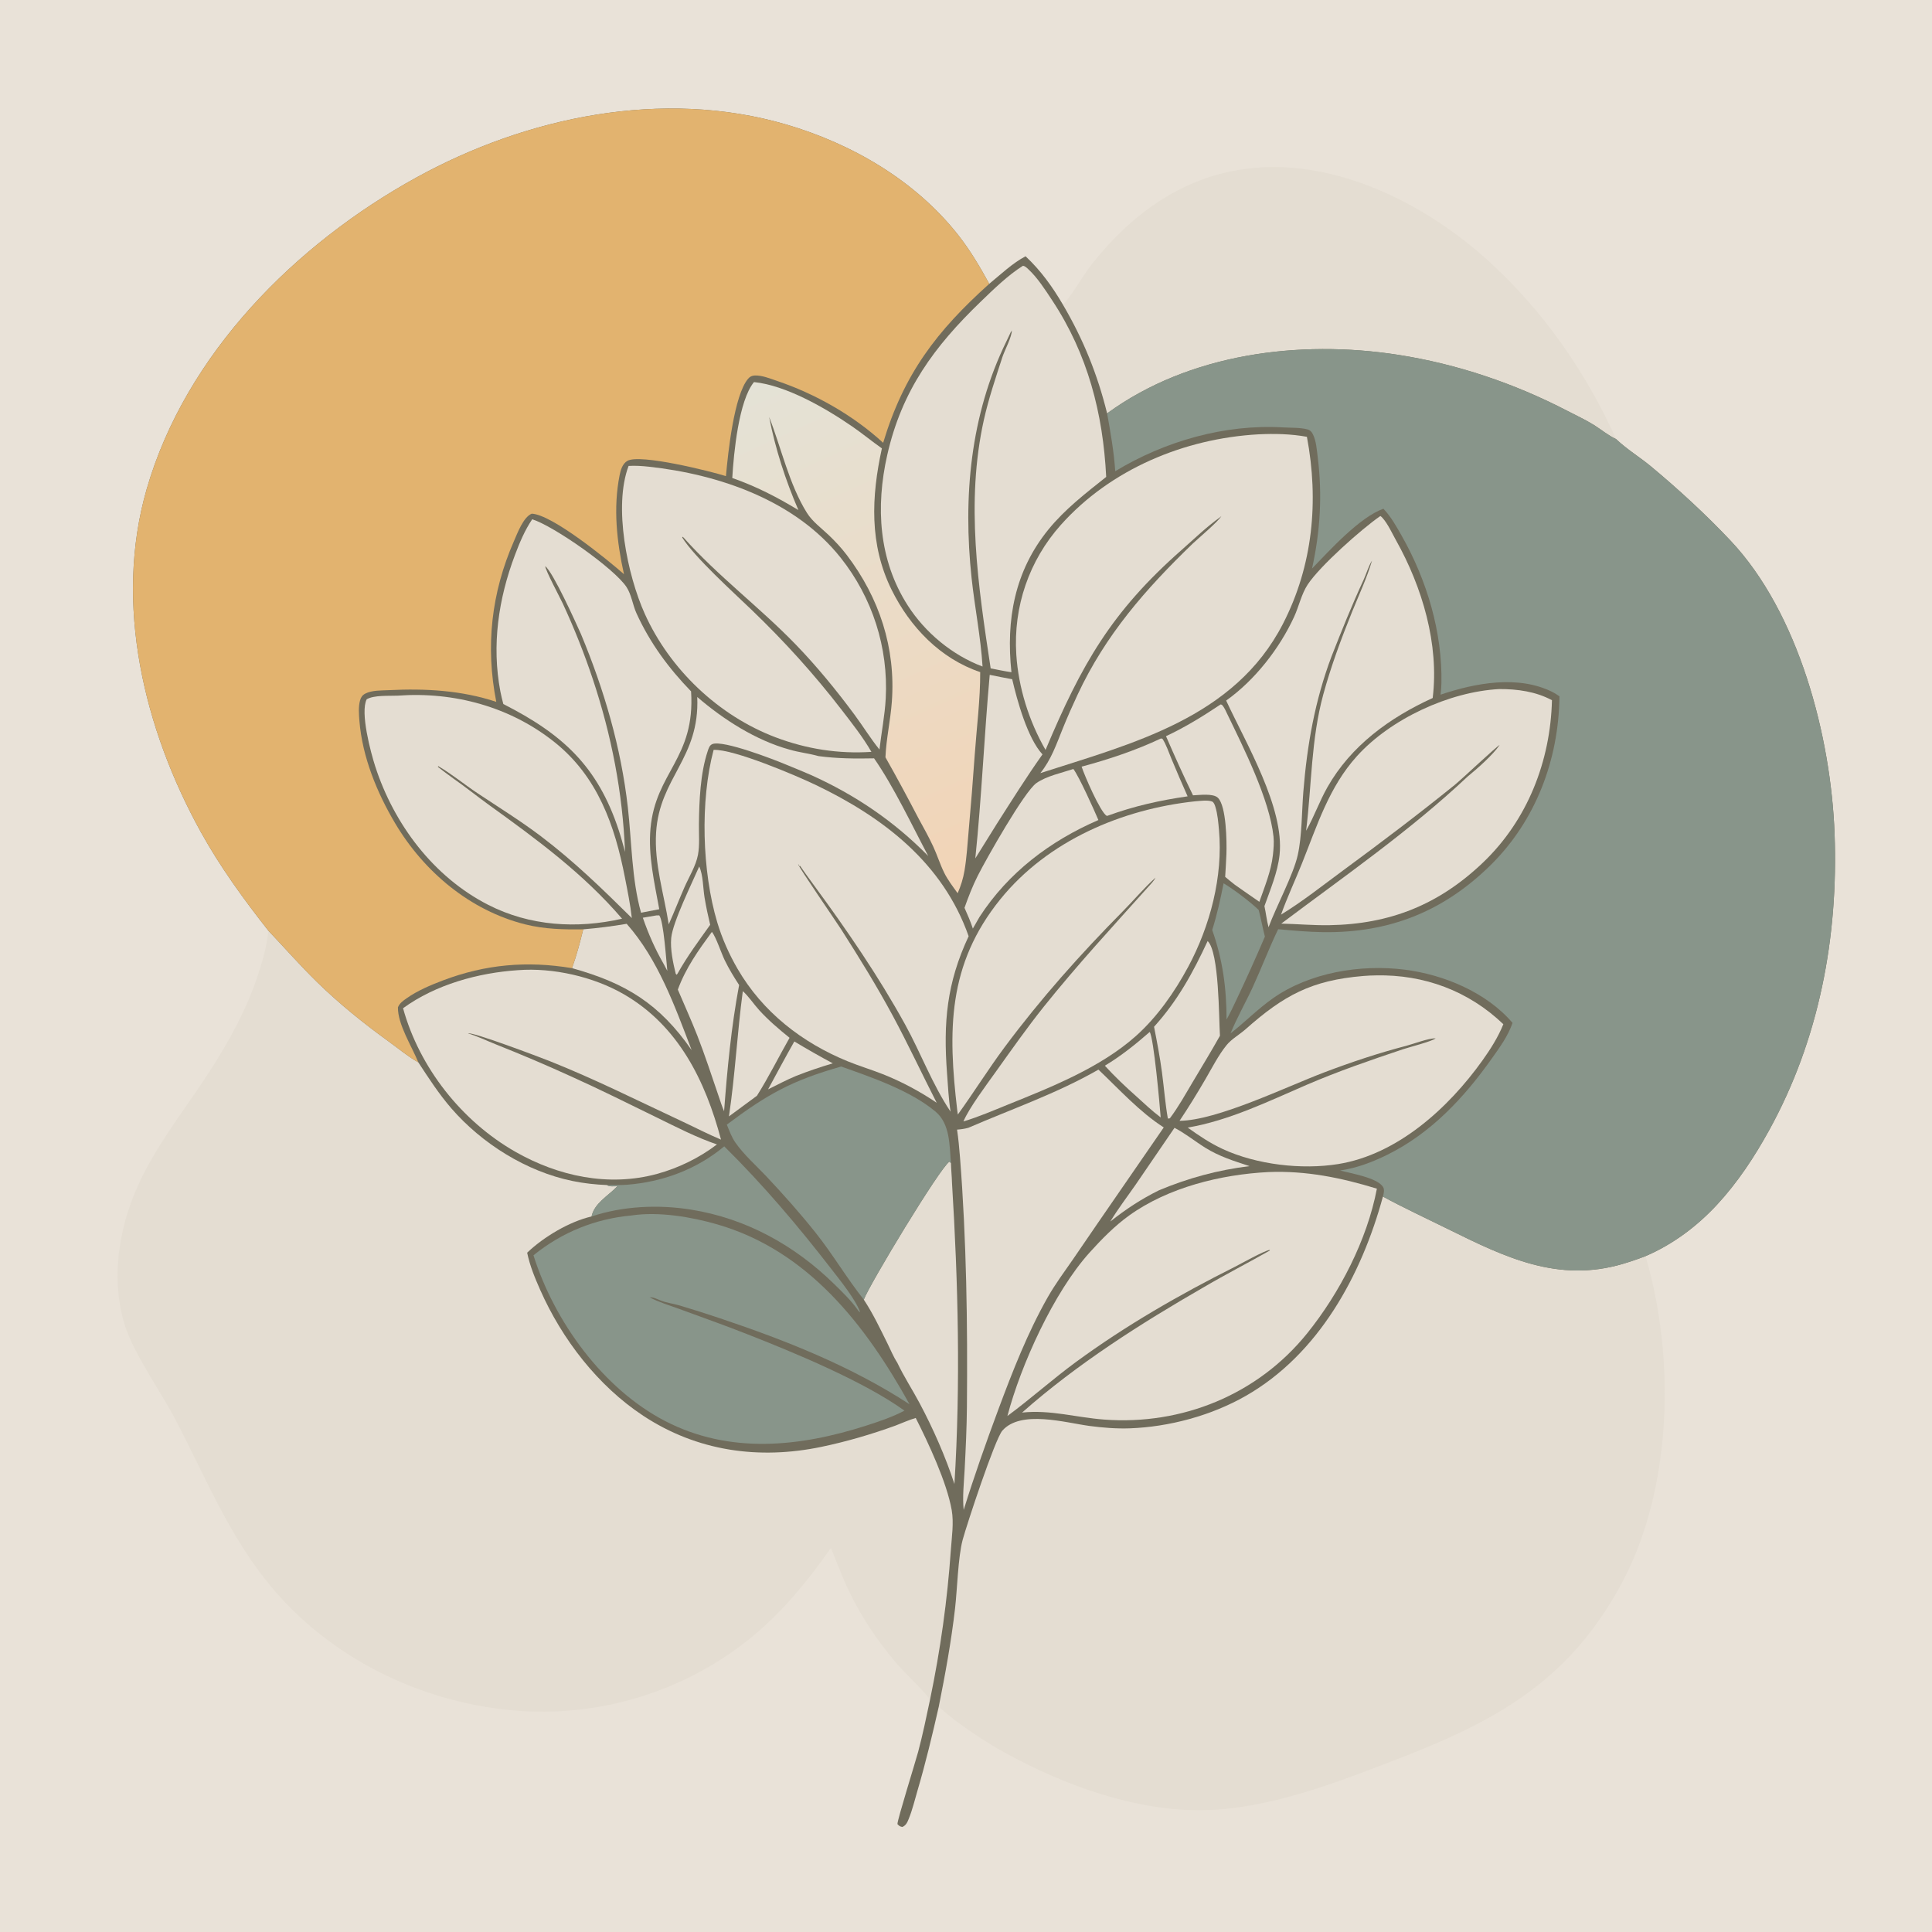 <svg version="1.1" xmlns="http://www.w3.org/2000/svg" style="display: block;" viewBox="0 0 2048 2048" width="1024" height="1024">
<defs>
	<linearGradient id="Gradient1" gradientUnits="userSpaceOnUse" x1="1052.21" y1="924.664" x2="814.382" y2="400.475">
		<stop class="stop0" offset="0" stop-opacity="1" stop-color="rgb(242,212,182)"/>
		<stop class="stop1" offset="1" stop-opacity="1" stop-color="rgb(228,226,214)"/>
	</linearGradient>
</defs>
<path transform="translate(0,0)" fill="rgb(233,226,216)" d="M 0 0 L 2048 0 L 2048 2048 L 0 2048 L 0 0 z"/>
<path transform="translate(0,0)" fill="rgb(228,221,210)" d="M 1126.74 322.939 C 1127.15 322.51 1127.56 322.087 1127.97 321.653 C 1136.9 312.076 1147.98 291.87 1157.65 279.709 C 1203.72 221.76 1262.44 181.367 1338.19 177.39 C 1425.1 172.828 1513.76 218.621 1576.84 275.715 C 1635.47 328.784 1680.67 393.579 1713.19 465.501 C 1704.87 461.738 1697.48 455.398 1689.72 450.572 C 1680.8 445.028 1670.85 440.39 1661.5 435.544 C 1605.29 406.386 1544.47 385.799 1481.82 376.087 C 1377.5 359.916 1260.64 374.655 1173.59 438.203 C 1163.37 396.768 1148.36 359.779 1126.74 322.939 z"/>
<path transform="translate(0,0)" fill="rgb(228,221,210)" d="M 1465.96 1268.45 C 1488.7 1280.72 1512.21 1291.64 1535.38 1303.08 C 1595.61 1332.83 1651.65 1360.1 1720.43 1339.72 C 1728.52 1337.32 1736.47 1334.6 1744.33 1331.55 C 1776.21 1439.3 1772.84 1579.32 1718.49 1679.49 C 1662.78 1782.17 1586.18 1824.31 1481.01 1864.85 C 1447.32 1877.83 1413.74 1890.87 1379.07 1901.07 C 1346.13 1910.76 1311.25 1918.09 1276.84 1918.85 C 1205 1920.42 1128.91 1892.76 1066.63 1858.71 C 1047.39 1848.19 1028.9 1835.96 1011.37 1822.81 C 1005.77 1818.61 1000.65 1813.58 995.045 1809.53 C 1002 1774.84 1008.32 1740.39 1012.38 1705.22 C 1014.75 1684.74 1015.55 1650.55 1020.47 1632.26 C 1024.73 1616.45 1054.76 1525.37 1062.55 1516.53 C 1082.17 1494.25 1129.36 1508.16 1155.06 1511.59 C 1168.96 1513.44 1183.46 1514.59 1197.47 1514.1 C 1239.36 1512.63 1283.94 1500.61 1320.47 1479.76 C 1397.74 1435.67 1443.3 1351.86 1465.96 1268.45 z"/>
<path transform="translate(0,0)" fill="rgb(228,221,210)" d="M 284.474 986.539 C 301.644 1004.65 318.055 1023.36 335.905 1040.84 C 359.734 1064.16 386.097 1085.32 413.106 1104.82 C 422.773 1111.8 433.039 1120.4 443.425 1126.12 C 454.369 1142.82 465.329 1159.78 478.431 1174.89 C 510.942 1212.38 558.06 1241.85 606.827 1251.9 C 618.903 1254.39 631.014 1255.7 643.322 1256.22 C 646.116 1258.2 650.986 1257.42 654.44 1257.45 L 653.517 1258.4 C 644.1 1268.01 630.036 1275.6 627.068 1289.49 C 603.589 1294.87 576.099 1311.31 558.809 1327.92 C 561.6 1341.6 566.953 1354.51 572.579 1367.24 C 595.736 1419.61 633.742 1469.04 681.843 1500.76 C 738.894 1538.39 804.497 1547.58 870.894 1533.7 C 897.424 1528.16 923.551 1520.5 949.023 1511.28 C 956.159 1508.53 963.383 1505.28 970.699 1503.09 C 984.181 1529.72 1003.7 1571.4 1008.85 1600.77 C 1011.22 1614.26 1008.9 1629.34 1007.95 1642.94 C 1004.2 1696.62 996.865 1748.81 985.928 1801.48 C 974.773 1787.36 960.91 1775.68 949.275 1761.98 C 928.708 1737.75 911.139 1711 897.823 1682.14 C 891.6 1668.65 886.552 1654.64 880.756 1640.97 C 857.178 1674.65 830.575 1707.32 798.868 1733.7 C 727.747 1792.88 635.008 1821.48 542.998 1813.01 C 444.72 1803.95 350.012 1757.5 286.727 1681.12 C 242.649 1627.92 217.687 1565.5 186.024 1504.87 C 170.158 1474.49 141.262 1434.58 131.89 1403.42 C 124.059 1377.38 122.857 1349.12 126.855 1322.32 C 138.328 1245.4 181.893 1197.93 222.119 1135.84 C 242.871 1103.81 261.406 1069.99 273.376 1033.65 C 278.42 1018.33 282.974 1002.64 284.474 986.539 z"/>
<path transform="translate(0,0)" fill="rgb(112,108,92)" d="M 284.474 986.539 C 258.451 953.485 233.378 918.979 212.983 882.113 C 152.92 773.542 120.262 640.361 155.512 518.409 C 196.96 375.012 313.438 258.511 441.709 187.992 C 558.809 123.616 702.432 93.814 832.906 131.825 C 902.89 152.213 970.084 191.21 1015.68 249.095 C 1028.52 265.391 1038.67 282.697 1048.64 300.851 C 1060.88 290.843 1073.11 279.067 1087.13 271.661 C 1103.21 286.668 1115.65 304.02 1126.74 322.939 C 1148.36 359.779 1163.37 396.768 1173.59 438.203 C 1260.64 374.655 1377.5 359.916 1481.82 376.087 C 1544.47 385.799 1605.29 406.386 1661.5 435.544 C 1670.85 440.39 1680.8 445.028 1689.72 450.572 C 1697.48 455.398 1704.87 461.738 1713.19 465.501 C 1713.39 465.692 1713.58 465.886 1713.78 466.075 C 1724.76 476.447 1738.51 484.775 1750.21 494.513 C 1779.55 518.95 1808.18 545.271 1834.39 573.049 C 1906.78 649.775 1940.95 780.686 1944.74 884.062 C 1948.76 993.496 1928.41 1101.93 1875.19 1198.4 C 1859.68 1226.51 1841.96 1253.46 1820.08 1277.07 C 1798.83 1300 1773.14 1319.21 1744.33 1331.55 C 1736.47 1334.6 1728.52 1337.32 1720.43 1339.72 C 1651.65 1360.1 1595.61 1332.83 1535.38 1303.08 C 1512.21 1291.64 1488.7 1280.72 1465.96 1268.45 C 1443.3 1351.86 1397.74 1435.67 1320.47 1479.76 C 1283.94 1500.61 1239.36 1512.63 1197.47 1514.1 C 1183.46 1514.59 1168.96 1513.44 1155.06 1511.59 C 1129.36 1508.16 1082.17 1494.25 1062.55 1516.53 C 1054.76 1525.37 1024.73 1616.45 1020.47 1632.26 C 1015.55 1650.55 1014.75 1684.74 1012.38 1705.22 C 1008.32 1740.39 1002 1774.84 995.045 1809.53 C 988.291 1839.17 981.326 1868.36 972.745 1897.54 C 969.812 1907.52 967.284 1918.25 963.378 1927.86 C 961.817 1931.7 960.489 1934.99 956.475 1936.68 C 953.655 1936.02 953.372 1935.7 951.321 1933.62 C 951.216 1929.01 970.507 1867.4 973.278 1857.02 C 978.174 1838.67 981.998 1820.05 985.928 1801.48 C 996.865 1748.81 1004.2 1696.62 1007.95 1642.94 C 1008.9 1629.34 1011.22 1614.26 1008.85 1600.77 C 1003.7 1571.4 984.181 1529.72 970.699 1503.09 C 963.383 1505.28 956.159 1508.53 949.023 1511.28 C 923.551 1520.5 897.424 1528.16 870.894 1533.7 C 804.497 1547.58 738.894 1538.39 681.843 1500.76 C 633.742 1469.04 595.736 1419.61 572.579 1367.24 C 566.953 1354.51 561.6 1341.6 558.809 1327.92 C 576.099 1311.31 603.589 1294.87 627.068 1289.49 C 630.036 1275.6 644.1 1268.01 653.517 1258.4 L 654.44 1257.45 C 650.986 1257.42 646.116 1258.2 643.322 1256.22 C 631.014 1255.7 618.903 1254.39 606.827 1251.9 C 558.06 1241.85 510.942 1212.38 478.431 1174.89 C 465.329 1159.78 454.369 1142.82 443.425 1126.12 C 433.039 1120.4 422.773 1111.8 413.106 1104.82 C 386.097 1085.32 359.734 1064.16 335.905 1040.84 C 318.055 1023.36 301.644 1004.65 284.474 986.539 z"/>
<path transform="translate(0,0)" fill="rgb(228,221,210)" d="M 695.809 970.385 L 698.82 970.33 C 703.497 975.935 706.321 1019.43 707.4 1029.16 L 703.384 1021.6 C 694.262 1005.74 687.435 990.063 681.424 972.829 L 695.809 970.385 z"/>
<path transform="translate(0,0)" fill="rgb(228,221,210)" d="M 842.025 1103.98 C 855.439 1112.08 868.988 1119.78 882.797 1127.19 C 869.531 1131.13 856.608 1135.46 843.746 1140.56 C 833.664 1144.78 823.954 1149.87 814.188 1154.77 C 823.395 1137.8 832.495 1120.77 842.025 1103.98 z"/>
<path transform="translate(0,0)" fill="rgb(228,221,210)" d="M 741.199 918.52 C 745.362 927.286 745.237 941.65 746.862 951.436 C 748.478 961.165 750.509 970.747 752.814 980.335 C 740.685 997.359 728.73 1013.36 718.49 1031.64 L 717.38 1033.3 L 716.304 1032.27 C 713.474 1020.73 710.379 1006.17 711.517 994.271 C 713.131 977.392 733.769 935.731 741.199 918.52 z"/>
<path transform="translate(0,0)" fill="rgb(228,221,210)" d="M 1218.74 1093.92 C 1223.07 1100.39 1229.43 1171.84 1230.38 1184.55 C 1221.37 1177.68 1212.95 1169.88 1204.61 1162.22 C 1193.04 1151.98 1181.6 1141.09 1171.18 1129.69 C 1188.26 1119.47 1203.79 1107 1218.74 1093.92 z"/>
<path transform="translate(0,0)" fill="rgb(228,221,210)" d="M 1245.01 1195.54 C 1256.34 1201.38 1266.68 1209.82 1277.53 1216.59 C 1292.51 1225.93 1307.93 1230.69 1324.52 1236.13 C 1290.86 1240.3 1259.73 1248.7 1228.44 1261.82 C 1209.55 1271.17 1193.45 1281.81 1176.98 1294.87 C 1185.24 1281.21 1195.17 1268.3 1204.26 1255.17 L 1245.01 1195.54 z"/>
<path transform="translate(0,0)" fill="rgb(228,221,210)" d="M 787.416 1050.64 C 793.752 1056.34 799.064 1064.54 804.908 1070.94 C 814.764 1081.72 825.641 1090.97 836.976 1100.12 C 825.322 1120.57 814.972 1141.59 802.383 1161.55 L 772.711 1183.43 C 779.291 1139.51 781.477 1094.73 787.416 1050.64 z"/>
<path transform="translate(0,0)" fill="rgb(136,149,138)" d="M 1297.06 936.348 C 1307.58 942.554 1325.54 956.159 1334.26 964.605 C 1336.75 973.932 1338.39 983.489 1340.85 992.847 C 1331.26 1015.22 1321.28 1037.44 1310.84 1059.42 C 1307.51 1066.68 1304.06 1073.76 1300.22 1080.76 C 1300.13 1047.33 1296.18 1017.53 1284.99 985.843 C 1290.14 969.515 1293.74 953.118 1297.06 936.348 z"/>
<path transform="translate(0,0)" fill="rgb(228,221,210)" d="M 1230.58 782.824 L 1232.2 783.08 C 1236.29 789.265 1238.85 797.44 1241.75 804.294 C 1247.37 817.624 1252.96 830.956 1258.91 844.148 C 1229.51 848.381 1202.27 854.452 1174.29 864.655 L 1173.2 864.873 C 1166.29 860.938 1149.17 820.978 1146.56 812.679 C 1175.02 805.048 1203.93 795.445 1230.58 782.824 z"/>
<path transform="translate(0,0)" fill="rgb(228,221,210)" d="M 664.31 979.278 C 697.752 1017.12 715.362 1066.69 733.18 1113.2 C 699.144 1064.08 663.332 1042.06 606.342 1026.28 C 611.209 1012.89 614.828 998.946 618.255 985.128 C 633.686 983.827 649.046 981.908 664.31 979.278 z"/>
<path transform="translate(0,0)" fill="rgb(228,221,210)" d="M 754.651 987.821 C 758.995 993.216 764.598 1010.39 768.264 1017.94 C 772.723 1027.12 777.927 1035.63 783.496 1044.16 C 775.202 1088.27 770.914 1133.26 767.558 1178 C 765.235 1172.54 763.447 1166.86 761.542 1161.25 C 754.282 1139.98 747.293 1118.54 739.122 1097.6 C 732.734 1081.24 725.368 1065.23 718.539 1049.04 C 726.86 1026.18 740.405 1007.25 754.651 987.821 z"/>
<path transform="translate(0,0)" fill="rgb(228,221,210)" d="M 1049.15 715.354 C 1057.05 717.086 1065.03 718.498 1072.97 720.009 C 1078.26 742.774 1089.26 782.679 1105.08 799.688 C 1088.09 823.64 1072.43 848.663 1056.61 873.4 L 1033.87 909.932 C 1040.6 845.153 1043.28 780.156 1049.15 715.354 z"/>
<path transform="translate(0,0)" fill="rgb(228,221,210)" d="M 1280.15 997.554 C 1292.47 1009.24 1291.99 1079.44 1293.2 1097.95 C 1283.89 1114.55 1273.94 1130.85 1264.2 1147.21 C 1256.57 1160 1249.07 1173.64 1240.07 1185.49 L 1237.99 1185.73 C 1235.15 1169.65 1233.91 1153.04 1231.76 1136.84 C 1229.59 1120.58 1226.49 1104.51 1223.34 1088.41 C 1248.17 1061.07 1264.75 1030.81 1280.15 997.554 z"/>
<path transform="translate(0,0)" fill="rgb(228,221,210)" d="M 1137.82 815.176 C 1143.75 822.884 1159.97 858.897 1164.33 869.267 C 1113.23 891.416 1068.8 924.938 1038.3 972.042 L 1031.26 984.316 C 1028.81 976.766 1025.62 969.599 1022.41 962.347 C 1026.55 950.667 1030.87 939.45 1036.46 928.35 C 1045.61 910.201 1085.87 839.072 1098.65 830.092 C 1109.25 822.641 1125.57 819.212 1137.82 815.176 z"/>
<path transform="translate(0,0)" fill="rgb(136,149,138)" d="M 643.322 1256.22 C 650.389 1256.01 657.297 1256.45 664.372 1255.9 C 702.316 1252.97 738.355 1239.7 767.725 1215.18 C 808.938 1255.87 845.954 1299.55 881.348 1345.31 C 890.285 1356.86 907.037 1377.48 911.797 1391.04 C 910.152 1389.99 910.003 1389.64 908.917 1388.1 C 902.113 1378.44 892.725 1369.44 884.289 1361.17 C 842.325 1320.03 790.726 1291.48 732.248 1282.2 C 697.874 1276.74 660.239 1278.41 627.068 1289.49 C 630.036 1275.6 644.1 1268.01 653.517 1258.4 L 654.44 1257.45 C 650.986 1257.42 646.116 1258.2 643.322 1256.22 z"/>
<path transform="translate(0,0)" fill="rgb(228,221,210)" d="M 1293.89 746.737 L 1295.22 747.084 C 1297.87 749.786 1299.25 753.396 1300.88 756.764 C 1318.2 792.548 1345.92 847.7 1349.98 886.918 C 1350.64 893.277 1350.03 900.238 1349.32 906.569 C 1347.4 923.581 1340.59 939.903 1334.97 955.968 C 1326.3 950.068 1317.74 943.98 1309.14 937.98 C 1305.58 935.308 1302.18 932.357 1298.74 929.53 C 1299.17 921.386 1299.79 913.238 1300.06 905.089 C 1300.48 892.609 1300.06 854.336 1290.99 845.654 C 1285.87 840.762 1271.38 842.833 1264.63 843.083 C 1254.52 822.369 1245.18 801.513 1236 780.377 C 1256.23 770.957 1275.36 759.124 1293.89 746.737 z"/>
<path transform="translate(0,0)" fill="rgb(228,221,210)" d="M 739.115 738.834 C 766.803 762.708 801.28 784.793 836.874 794.597 C 847.067 797.608 857.577 798.659 867.683 801.506 C 887.465 804.152 906.677 804.284 926.568 803.873 C 947.564 834.161 966.447 874.302 983.96 907.396 C 947.78 870.601 906.921 842.861 859.878 821.61 C 851.257 817.83 842.525 814.306 833.818 810.731 C 821.054 805.331 766.492 784.182 755.159 788.759 C 752.046 790.016 751.131 793.419 750.152 796.362 C 742.366 819.766 741.168 849.059 740.876 873.694 C 740.752 884.186 741.784 895.925 739.869 906.201 C 737.711 917.78 730.213 929.877 725.496 940.666 C 719.81 953.671 714.655 966.89 708.879 979.86 C 703.859 947.595 693.425 915.622 695.488 882.525 C 699.138 823.966 741.928 803.886 739.115 738.834 z"/>
<path transform="translate(0,0)" fill="rgb(228,221,210)" d="M 915.661 1377.67 C 921.805 1361.25 996.33 1237.89 1006.39 1231.41 L 1008.05 1232.88 C 1008.2 1239.87 1008.99 1246.84 1009.16 1253.81 C 1015.68 1359.84 1018.33 1467.02 1011.73 1573.1 C 1002.27 1544.06 989.162 1514.37 974.833 1487.44 C 967.193 1473.08 958.112 1459.2 951.161 1444.52 C 947.144 1438.41 944.156 1430.98 940.891 1424.41 C 933.029 1408.59 925.426 1392.42 915.661 1377.67 z"/>
<path transform="translate(0,0)" fill="rgb(136,149,138)" d="M 891.651 1130.56 C 924.2 1142.06 964.751 1155.96 991.502 1178.18 C 1007.3 1191.3 1006.43 1214.03 1008.05 1232.88 L 1006.39 1231.41 C 996.33 1237.89 921.805 1361.25 915.661 1377.67 C 897.67 1355.03 882.751 1329.54 864.503 1306.62 C 848.092 1286.01 830.283 1266.03 812.223 1246.84 C 801.386 1235.33 788.483 1224.03 779.481 1211.09 C 775.531 1205.4 773.064 1198.54 770.456 1192.15 C 813.569 1159.84 839.47 1145.39 891.651 1130.56 z"/>
<path transform="translate(0,0)" fill="url(#Gradient1)" d="M 799.254 405.025 C 833.229 408.435 875.227 432.673 903.424 452.112 C 914.143 459.501 924.196 467.803 934.836 475.313 C 923.632 526.467 921.373 577.169 945.216 625.347 C 964.721 664.757 996.828 698.219 1039.06 712.467 C 1039.19 741.434 1035.3 771.329 1033.24 800.276 C 1031.33 827.122 1029.25 853.931 1026.82 880.737 C 1025.56 894.714 1024.77 909.032 1022.42 922.866 C 1020.98 931.38 1018.59 938.958 1015.15 946.859 C 1010.14 939.855 1004.61 932.756 1000.82 925.008 C 996.429 916.036 993.473 906.403 989.256 897.337 C 984.507 887.128 979.003 877.271 973.596 867.4 C 962.249 845.637 950.721 824.126 938.608 802.78 C 939.429 783.021 943.951 763.586 945.399 743.859 C 949.591 686.796 932.109 633.744 897.673 588.41 C 891.927 580.847 885.282 573.684 878.4 567.148 C 870.554 559.696 861.158 552.906 855.373 543.661 C 836.496 513.491 828.263 474.974 815.305 441.949 C 821.924 475.959 832.64 508.905 846.333 540.706 C 823.656 526.965 801.358 515.465 776.243 506.697 C 777.772 480.371 783.079 424.608 799.254 405.025 z"/>
<path transform="translate(0,0)" fill="rgb(228,221,210)" d="M 1463.22 547.009 C 1464.22 547.696 1464.28 547.677 1465.25 548.717 C 1470.98 554.842 1475.75 565.449 1479.9 572.85 C 1507.6 622.28 1525.69 682.871 1518.71 739.917 C 1473.33 760.57 1432.06 790.433 1407.06 834.59 C 1398.77 849.235 1393.18 865.282 1384.98 879.786 C 1384.84 880.045 1384.68 880.301 1384.53 880.559 C 1390.52 832.027 1389.74 783.863 1402.73 736.192 C 1410.86 706.387 1421.7 677.197 1433.26 648.575 C 1440.5 630.655 1448.96 612.788 1454.41 594.247 C 1450.5 600.42 1448.47 608.176 1445.38 614.847 C 1433.1 641.314 1422.17 668.597 1411.5 695.754 C 1393.87 742.672 1385.6 789.469 1381.59 839.301 C 1379.88 860.488 1380.22 885.997 1375.66 906.456 C 1371 927.328 1352.98 960.647 1344.7 982.916 C 1342.78 975.611 1341.95 967.922 1340.36 960.51 C 1346.52 943.089 1354.44 924.636 1356.4 906.137 C 1361.68 856.458 1320.9 788.1 1299.77 742.634 C 1330.14 721.072 1356.31 687.514 1371.81 653.874 C 1376.83 642.982 1379.66 629.498 1386.27 619.55 C 1399.45 599.704 1443.35 560.72 1463.22 547.009 z"/>
<path transform="translate(0,0)" fill="rgb(228,221,210)" d="M 564.168 550.455 C 586.981 557.592 651.208 602.574 664.137 622.311 C 669.421 630.378 670.696 641.325 674.71 650.141 C 689.001 681.531 708.657 708.191 732.572 732.888 C 737.185 804.014 694.874 818.277 689.533 878.446 C 686.99 907.097 693.738 935.76 698.837 963.807 L 679.544 967.528 C 669.58 931.979 669.688 892.286 665.516 855.626 C 658.276 792.013 640.447 731.316 615.922 672.325 C 610.285 659.734 586.444 606.786 577.989 600.197 C 578.086 604.465 593.87 633.919 596.512 639.628 C 608.662 665.879 619.275 692.479 628.41 719.93 C 648.245 779.538 660.052 840.27 662.586 903.1 C 660.485 895.381 658.384 887.65 655.886 880.049 C 633.552 812.081 596.2 778.152 533.551 746.31 C 532.371 741.843 531.249 737.368 530.387 732.827 C 521.096 683.862 528.398 634.649 545.836 588.42 C 550.767 575.35 556.299 562.045 564.168 550.455 z"/>
<path transform="translate(0,0)" fill="rgb(228,221,210)" d="M 1164.4 1133.84 C 1186.41 1154.73 1207.99 1178.68 1233.62 1195.13 L 1164.22 1295.77 L 1137.24 1335.17 C 1128.02 1348.47 1118.49 1361.28 1110.49 1375.4 C 1089.25 1412.89 1073.42 1453.5 1058.4 1493.79 C 1045.26 1529.05 1032.71 1564.69 1021.54 1600.63 C 1020.11 1586.45 1021.85 1571.68 1022.59 1557.47 C 1023.72 1535.52 1024.78 1513.43 1024.97 1491.44 C 1025.75 1402.94 1024.54 1314.97 1017.63 1226.69 C 1016.83 1216.89 1015.98 1207.18 1014.52 1197.44 C 1018.71 1197.16 1022.46 1196.62 1026.51 1195.5 C 1073.01 1175.36 1120.18 1159.18 1164.4 1133.84 z"/>
<path transform="translate(0,0)" fill="rgb(228,221,210)" d="M 1589.28 730.441 C 1608.48 730.347 1628.08 733.067 1645.14 742.259 C 1643.56 806.822 1619.21 869.262 1572.2 914.192 C 1525.37 958.953 1473.61 979.641 1409.23 980.738 C 1392.23 981.027 1375.19 979.445 1358.19 979.08 C 1425.44 928.526 1494.35 880.947 1555.81 823.124 C 1566 814.779 1582.51 800.275 1589.69 789.729 C 1587.02 790.588 1549.5 826.03 1542.18 831.952 C 1503.28 863.421 1463.51 893.418 1423.22 923.071 C 1401.86 938.797 1380.6 955.708 1357.96 969.553 C 1364.44 951.33 1372.78 933.589 1379.99 915.625 C 1396.17 875.327 1408.66 834.444 1438.43 801.523 C 1474.15 762.035 1536.25 733.234 1589.28 730.441 z"/>
<path transform="translate(0,0)" fill="rgb(228,221,210)" d="M 421.47 737.424 C 481.331 733.032 541.105 749.242 588.161 786.985 C 633.587 823.421 651.718 874.91 662.472 930.291 C 665.223 944.46 668.207 958.821 669.763 973.164 C 638.899 942.561 608.096 912.707 573.371 886.429 C 551.694 870.025 528.756 855.854 506.159 840.819 C 492.24 831.557 478.855 820.435 464.473 812.089 L 464.231 812.978 C 469.535 817.211 475.051 821.185 480.51 825.216 C 493.57 834.313 506.035 844.399 518.962 853.711 C 569.308 889.978 618.764 926.364 659.411 973.865 C 611.577 984.818 561.538 981.673 517.476 959.147 C 459.501 929.508 417.585 873.681 397.753 812.368 C 392.959 797.545 381.586 755.091 388.728 741.252 C 396.643 736.675 412.282 737.835 421.47 737.424 z"/>
<path transform="translate(0,0)" fill="rgb(228,221,210)" d="M 1445.16 1034.58 C 1449.62 1034.14 1454.17 1034.06 1458.65 1033.96 C 1509.66 1032.88 1556.82 1050.47 1593.61 1085.7 C 1588.07 1099.43 1580.06 1112.05 1571.49 1124.06 C 1535.56 1174.41 1481.47 1223.81 1418.5 1233.96 C 1379.78 1240.2 1332.01 1234.56 1296.29 1218.09 C 1282.93 1211.93 1270.92 1203.82 1259.01 1195.29 C 1302.8 1187.87 1344.42 1167.53 1384.95 1150.03 C 1418.31 1135.65 1452.86 1123.77 1487.29 1112.23 C 1493.52 1110.14 1518.31 1103.8 1521.79 1100.69 C 1514.14 1100.49 1498.76 1106.5 1490.82 1108.57 C 1460.98 1116.36 1432.27 1125.93 1403.44 1136.89 C 1362.99 1152.27 1290.29 1187.71 1250.37 1188.12 C 1260.12 1173.59 1269.15 1158.83 1277.96 1143.72 C 1284.9 1131.81 1291.53 1118.63 1300.21 1107.89 C 1305.39 1101.47 1314.08 1096.61 1320.38 1091.02 C 1360.82 1055.19 1390.1 1039.14 1445.16 1034.58 z"/>
<path transform="translate(0,0)" fill="rgb(228,221,210)" d="M 549.156 1028.42 C 586.232 1025.6 629.015 1035.32 661.191 1053.89 C 719.11 1087.32 747.722 1145.64 764.3 1208.04 C 750.391 1202.25 736.938 1195.18 723.278 1188.81 C 676.419 1166.94 630.41 1143.77 582.312 1124.66 C 572.272 1120.67 500.555 1093.53 496.17 1095.43 C 506.287 1098.49 515.916 1103.23 525.758 1107.13 C 552.697 1117.82 579.076 1129.04 605.434 1141.08 C 636.083 1154.86 666.124 1169.9 696.314 1184.64 C 717.178 1194.83 737.993 1205.63 759.994 1213.16 C 741.354 1227.35 719.099 1238.23 696.506 1244.38 C 645.096 1258.37 591.733 1246.88 546.182 1220.86 C 489.412 1188.43 444.717 1131.88 427.255 1068.77 C 461.694 1043.67 507.081 1031.17 549.156 1028.42 z"/>
<path transform="translate(0,0)" fill="rgb(228,221,210)" d="M 666.342 493.902 C 673.429 493.488 680.593 493.941 687.641 494.708 C 762.435 502.843 842.876 530.511 891.088 591.139 C 924.766 633.491 941.824 686.551 938.902 740.502 C 937.924 758.573 934.313 776.562 932.266 794.553 C 922.841 782.887 914.809 769.777 905.87 757.691 C 886.744 731.827 865.869 706.333 843.49 683.192 C 805.393 643.799 761.113 610.801 724.683 569.928 L 723.681 568.937 L 723.177 569.779 C 736.108 590.578 777.685 628.164 796.515 646.251 C 831.36 679.72 863.03 714.598 892.512 752.915 C 903.425 767.097 914.787 781.462 923.721 797.006 C 888.815 799.327 854.849 793.968 822.122 781.568 C 761.519 758.606 709.898 709.381 683.43 650.535 C 665.068 609.71 650.036 536.887 666.342 493.902 z"/>
<path transform="translate(0,0)" fill="rgb(228,221,210)" d="M 1267 849.409 C 1272.1 849.058 1280.21 847.814 1284.91 849.661 C 1286.73 850.378 1287.81 853.494 1288.34 855.249 C 1290.73 863.061 1291.44 871.791 1292.17 879.89 C 1296.59 929.024 1282.73 981.665 1259.57 1024.82 C 1245.24 1051.5 1226.6 1078.21 1203.95 1098.35 C 1166.38 1131.77 1114.55 1152.3 1068.39 1170.94 C 1052.88 1177.2 1037.29 1183.97 1021.27 1188.77 C 1027.26 1174.52 1045.61 1150.11 1055.37 1136.44 C 1072.08 1113.04 1088.71 1089.36 1106.67 1066.9 C 1141.56 1023.31 1179.54 982.135 1216.8 940.584 C 1219.49 937.469 1223.08 934.1 1224.85 930.395 C 1212.62 941.375 1201.91 954.229 1190.33 965.929 C 1145.22 1011.54 1103.21 1058.6 1064.88 1110.13 C 1047.6 1133.37 1032.31 1157.98 1015.35 1181.44 C 1015.12 1179.97 1014.9 1178.51 1014.73 1177.03 C 1004.83 1092.97 1004.14 1022.63 1060.59 953.016 C 1110.69 891.224 1189.22 857.697 1267 849.409 z"/>
<path transform="translate(0,0)" fill="rgb(228,221,210)" d="M 1084.37 281.733 C 1086.76 282.108 1088.36 283.819 1090.09 285.414 C 1099.9 294.493 1108.11 307.399 1115.47 318.543 C 1153.01 375.385 1169.25 438.166 1172.61 505.545 C 1150.93 522.814 1129.07 539.574 1111.43 561.221 C 1075.46 605.378 1066.26 657.105 1072.17 712.593 C 1064.81 711.522 1057.46 709.915 1050.15 708.539 C 1036.87 621.014 1023.47 532.833 1042.95 445.05 C 1047.91 422.715 1055.54 400.197 1062.61 378.45 C 1064.86 371.542 1072.97 356.448 1072.56 350.034 L 1072.03 352.039 L 1071.99 350.943 L 1066.99 361.524 C 1028.49 439.933 1020.73 526.999 1029.94 612.844 C 1033.29 644.019 1039.62 675.344 1041.55 706.561 C 1009.48 694.513 980.757 670.659 962.263 641.829 C 931.357 593.651 928.146 537.083 940.497 482.389 C 955.973 413.862 990.291 367.328 1039.48 319.904 C 1053.13 306.741 1068.3 291.87 1084.37 281.733 z"/>
<path transform="translate(0,0)" fill="rgb(136,149,138)" d="M 669.708 1288.41 C 698.108 1284.12 732.936 1289.97 760.302 1297.89 C 856.571 1325.76 917.586 1404.59 964.14 1488.56 C 901.822 1448.06 833.274 1420.95 763.077 1397.39 C 749.146 1392.71 734.731 1388.11 720.655 1383.92 C 713.765 1381.87 706.372 1381.09 699.717 1378.34 C 696.853 1377.16 691.821 1374.67 688.816 1375.3 C 698.428 1380.46 709.818 1383.73 720.058 1387.53 C 743.858 1396.36 767.73 1404.62 791.333 1414 C 840.863 1433.34 916.073 1464.5 958.762 1495.33 C 946.513 1501.89 931.965 1506.79 918.72 1511.06 C 848.011 1533.83 773.551 1541.76 705.23 1506.44 C 639.141 1472.27 587.591 1400.83 565.505 1330.66 C 595.711 1306.18 631.033 1291.93 669.708 1288.41 z"/>
<path transform="translate(0,0)" fill="rgb(228,221,210)" d="M 756.457 794.923 C 777.541 793.884 843.612 821.961 864.644 832.042 C 936.245 866.365 999.486 914.746 1026.8 992.443 C 1003.49 1042.19 999.858 1083.9 1003.9 1137.87 C 1004.91 1151.36 1005.55 1165.04 1007.65 1178.41 C 988.361 1149.7 976.115 1116.22 959.437 1085.96 C 931.068 1034.49 897.912 986.234 863.188 938.914 C 858.161 931.942 852.982 925.036 848.202 917.893 L 846.892 918.089 L 847.045 916.958 L 846.033 916.104 C 846.485 919.044 886.161 976.527 891.907 985.536 C 910.979 1015.44 929.484 1045.35 946.311 1076.59 C 962.658 1106.94 977.246 1138.27 992.922 1168.97 C 975.331 1157.06 955.464 1146.39 935.724 1138.63 C 923.437 1133.79 910.759 1129.99 898.53 1125 C 850.047 1105.19 808.389 1072.71 781.882 1027.06 C 772.9 1011.59 765.393 994.748 760.276 977.595 C 744.24 923.841 742.045 849.153 756.457 794.923 z"/>
<path transform="translate(0,0)" fill="rgb(228,221,210)" d="M 1344.6 1242.43 C 1384.45 1240.83 1421.61 1248.41 1459.56 1260.04 C 1449.23 1314.31 1420.14 1370.58 1385.59 1413.45 C 1333.33 1478.3 1253.08 1511.01 1170.38 1504.8 C 1140.68 1502.57 1113.59 1494.2 1083.44 1497.39 C 1141.83 1445.74 1209.38 1402.86 1276.75 1364.08 C 1299.63 1350.65 1323.12 1338.65 1346.13 1325.57 L 1345.89 1325 C 1340.66 1325.46 1314.65 1340.06 1308.54 1343.13 C 1250.13 1372.46 1193.42 1405.03 1140.65 1443.72 C 1115.73 1461.99 1092.68 1482.72 1067.9 1501.02 C 1082.19 1446.72 1117.09 1369.89 1154.86 1327.92 C 1167.54 1313.84 1181.49 1299.59 1196.89 1288.51 C 1238.4 1258.68 1294.18 1244.98 1344.6 1242.43 z"/>
<path transform="translate(0,0)" fill="rgb(228,221,210)" d="M 1333.61 460.427 C 1350.91 459.577 1368.3 459.918 1385.38 463.036 C 1398.16 530.86 1391.83 599.446 1359.92 661.396 C 1308.53 761.158 1200.52 788.016 1102.79 819.549 C 1114.36 805.247 1119.77 789.064 1126.59 772.223 C 1131.46 760.177 1136.75 748.237 1142.25 736.462 C 1172.01 672.766 1214.16 624.728 1264.22 576.341 C 1269.43 571.36 1292.68 551.781 1294.69 546.937 C 1294.26 547.379 1293.89 547.902 1293.38 548.262 C 1279.1 558.379 1265.88 571.258 1252.66 582.88 C 1178.02 648.54 1146.44 704.296 1108.32 794.957 C 1090.73 764.348 1079.58 728.978 1077.32 693.79 C 1074.06 643.159 1090.83 594.139 1124.6 556.349 C 1177.37 497.293 1255.42 464.875 1333.61 460.427 z"/>
<path transform="translate(0,0)" fill="rgb(136,149,138)" d="M 1173.59 438.203 C 1260.64 374.655 1377.5 359.916 1481.82 376.087 C 1544.47 385.799 1605.29 406.386 1661.5 435.544 C 1670.85 440.39 1680.8 445.028 1689.72 450.572 C 1697.48 455.398 1704.87 461.738 1713.19 465.501 C 1713.39 465.692 1713.58 465.886 1713.78 466.075 C 1724.76 476.447 1738.51 484.775 1750.21 494.513 C 1779.55 518.95 1808.18 545.271 1834.39 573.049 C 1906.78 649.775 1940.95 780.686 1944.74 884.062 C 1948.76 993.496 1928.41 1101.93 1875.19 1198.4 C 1859.68 1226.51 1841.96 1253.46 1820.08 1277.07 C 1798.83 1300 1773.14 1319.21 1744.33 1331.55 C 1736.47 1334.6 1728.52 1337.32 1720.43 1339.72 C 1651.65 1360.1 1595.61 1332.83 1535.38 1303.08 C 1512.21 1291.64 1488.7 1280.72 1465.96 1268.45 C 1466.81 1265.3 1467.91 1261.11 1466.04 1258.16 C 1459.88 1248.39 1431.96 1243.85 1420.57 1240.78 C 1438.17 1238.19 1454.59 1231.97 1470.51 1224.13 C 1516.69 1201.37 1551.85 1163.77 1581.17 1122.36 C 1589.56 1110.52 1598.69 1098.16 1603.34 1084.3 C 1575.69 1051.89 1530.43 1033.1 1489 1027.88 C 1442.28 1021.99 1388.19 1030.83 1349.14 1058.38 C 1333.3 1069.56 1319.69 1083.49 1304.43 1095.43 C 1311.21 1078.79 1320.4 1062.82 1327.94 1046.46 C 1337.29 1026.15 1345.21 1005.15 1354.91 985.009 C 1370.83 986.449 1386.78 987.908 1402.78 988.124 C 1472.36 989.061 1529.87 966.373 1579.73 917.441 C 1628.02 870.045 1652.32 805.234 1653.1 738.143 C 1650.82 736.557 1648.5 734.979 1646.02 733.723 C 1609.57 715.278 1563.81 723.99 1527.05 736.373 C 1527.54 732.331 1527.88 728.31 1527.96 724.236 C 1529.09 670.38 1512.55 615.074 1486.12 568.405 C 1480.47 558.415 1474.42 547.546 1466.46 539.269 C 1441.16 548.344 1409.76 583.129 1390.82 602.665 C 1399.51 563.375 1401.85 524.537 1396.84 484.604 C 1395.86 476.746 1395.27 467.304 1391.64 460.198 C 1390.35 457.669 1388.8 455.947 1386.01 455.193 C 1378.38 453.137 1368.09 453.533 1360.14 453.066 C 1298.35 449.442 1234.91 467.597 1182.21 499.493 C 1180.8 478.793 1177.25 458.593 1173.59 438.203 z"/>
<path transform="translate(0,0)" fill="rgb(226,179,111)" d="M 284.474 986.539 C 258.451 953.485 233.378 918.979 212.983 882.113 C 152.92 773.542 120.262 640.361 155.512 518.409 C 196.96 375.012 313.438 258.511 441.709 187.992 C 558.809 123.616 702.432 93.814 832.906 131.825 C 902.89 152.213 970.084 191.21 1015.68 249.095 C 1028.52 265.391 1038.67 282.697 1048.64 300.851 C 992.825 351.022 958.178 396.296 936.179 469.386 C 904.644 440.344 864.118 417.374 823.574 403.729 C 816.52 401.355 807.666 397.696 800.136 398.038 C 797.125 398.174 795.028 399.137 793.063 401.435 C 778.133 418.887 771.703 480.185 769.533 504.701 C 753.017 499.543 678.474 480.847 665.083 488.521 C 659.791 491.554 657.87 498.325 656.77 503.921 C 649.891 538.928 653.832 574.194 661.434 608.664 C 643.606 592.972 585.262 545.478 563.701 544.511 C 554.827 548.006 548.501 565.174 544.919 573.342 C 520.798 628.342 514.483 685.091 526.07 743.996 C 489.206 731.732 450.676 729.667 412.171 731.594 C 404.32 731.987 394.25 731.59 387.199 735.256 C 384.102 736.867 382.605 739.167 381.681 742.425 C 379.763 749.191 380.425 757.414 381.001 764.356 C 384.163 802.441 399.456 840.019 418.86 872.7 C 449.342 924.038 498.363 965.282 556.86 979.908 C 577.065 984.96 597.556 985.45 618.255 985.128 C 614.828 998.946 611.209 1012.89 606.342 1026.28 C 558.851 1018.36 514.702 1022.17 469.518 1039.29 C 456.36 1044.28 442.405 1050.16 430.858 1058.34 C 427.21 1060.92 423.487 1063.54 421.821 1067.84 C 421.541 1085.85 436.586 1109.26 443.425 1126.12 C 433.039 1120.4 422.773 1111.8 413.106 1104.82 C 386.097 1085.32 359.734 1064.16 335.905 1040.84 C 318.055 1023.36 301.644 1004.65 284.474 986.539 z"/>
</svg>